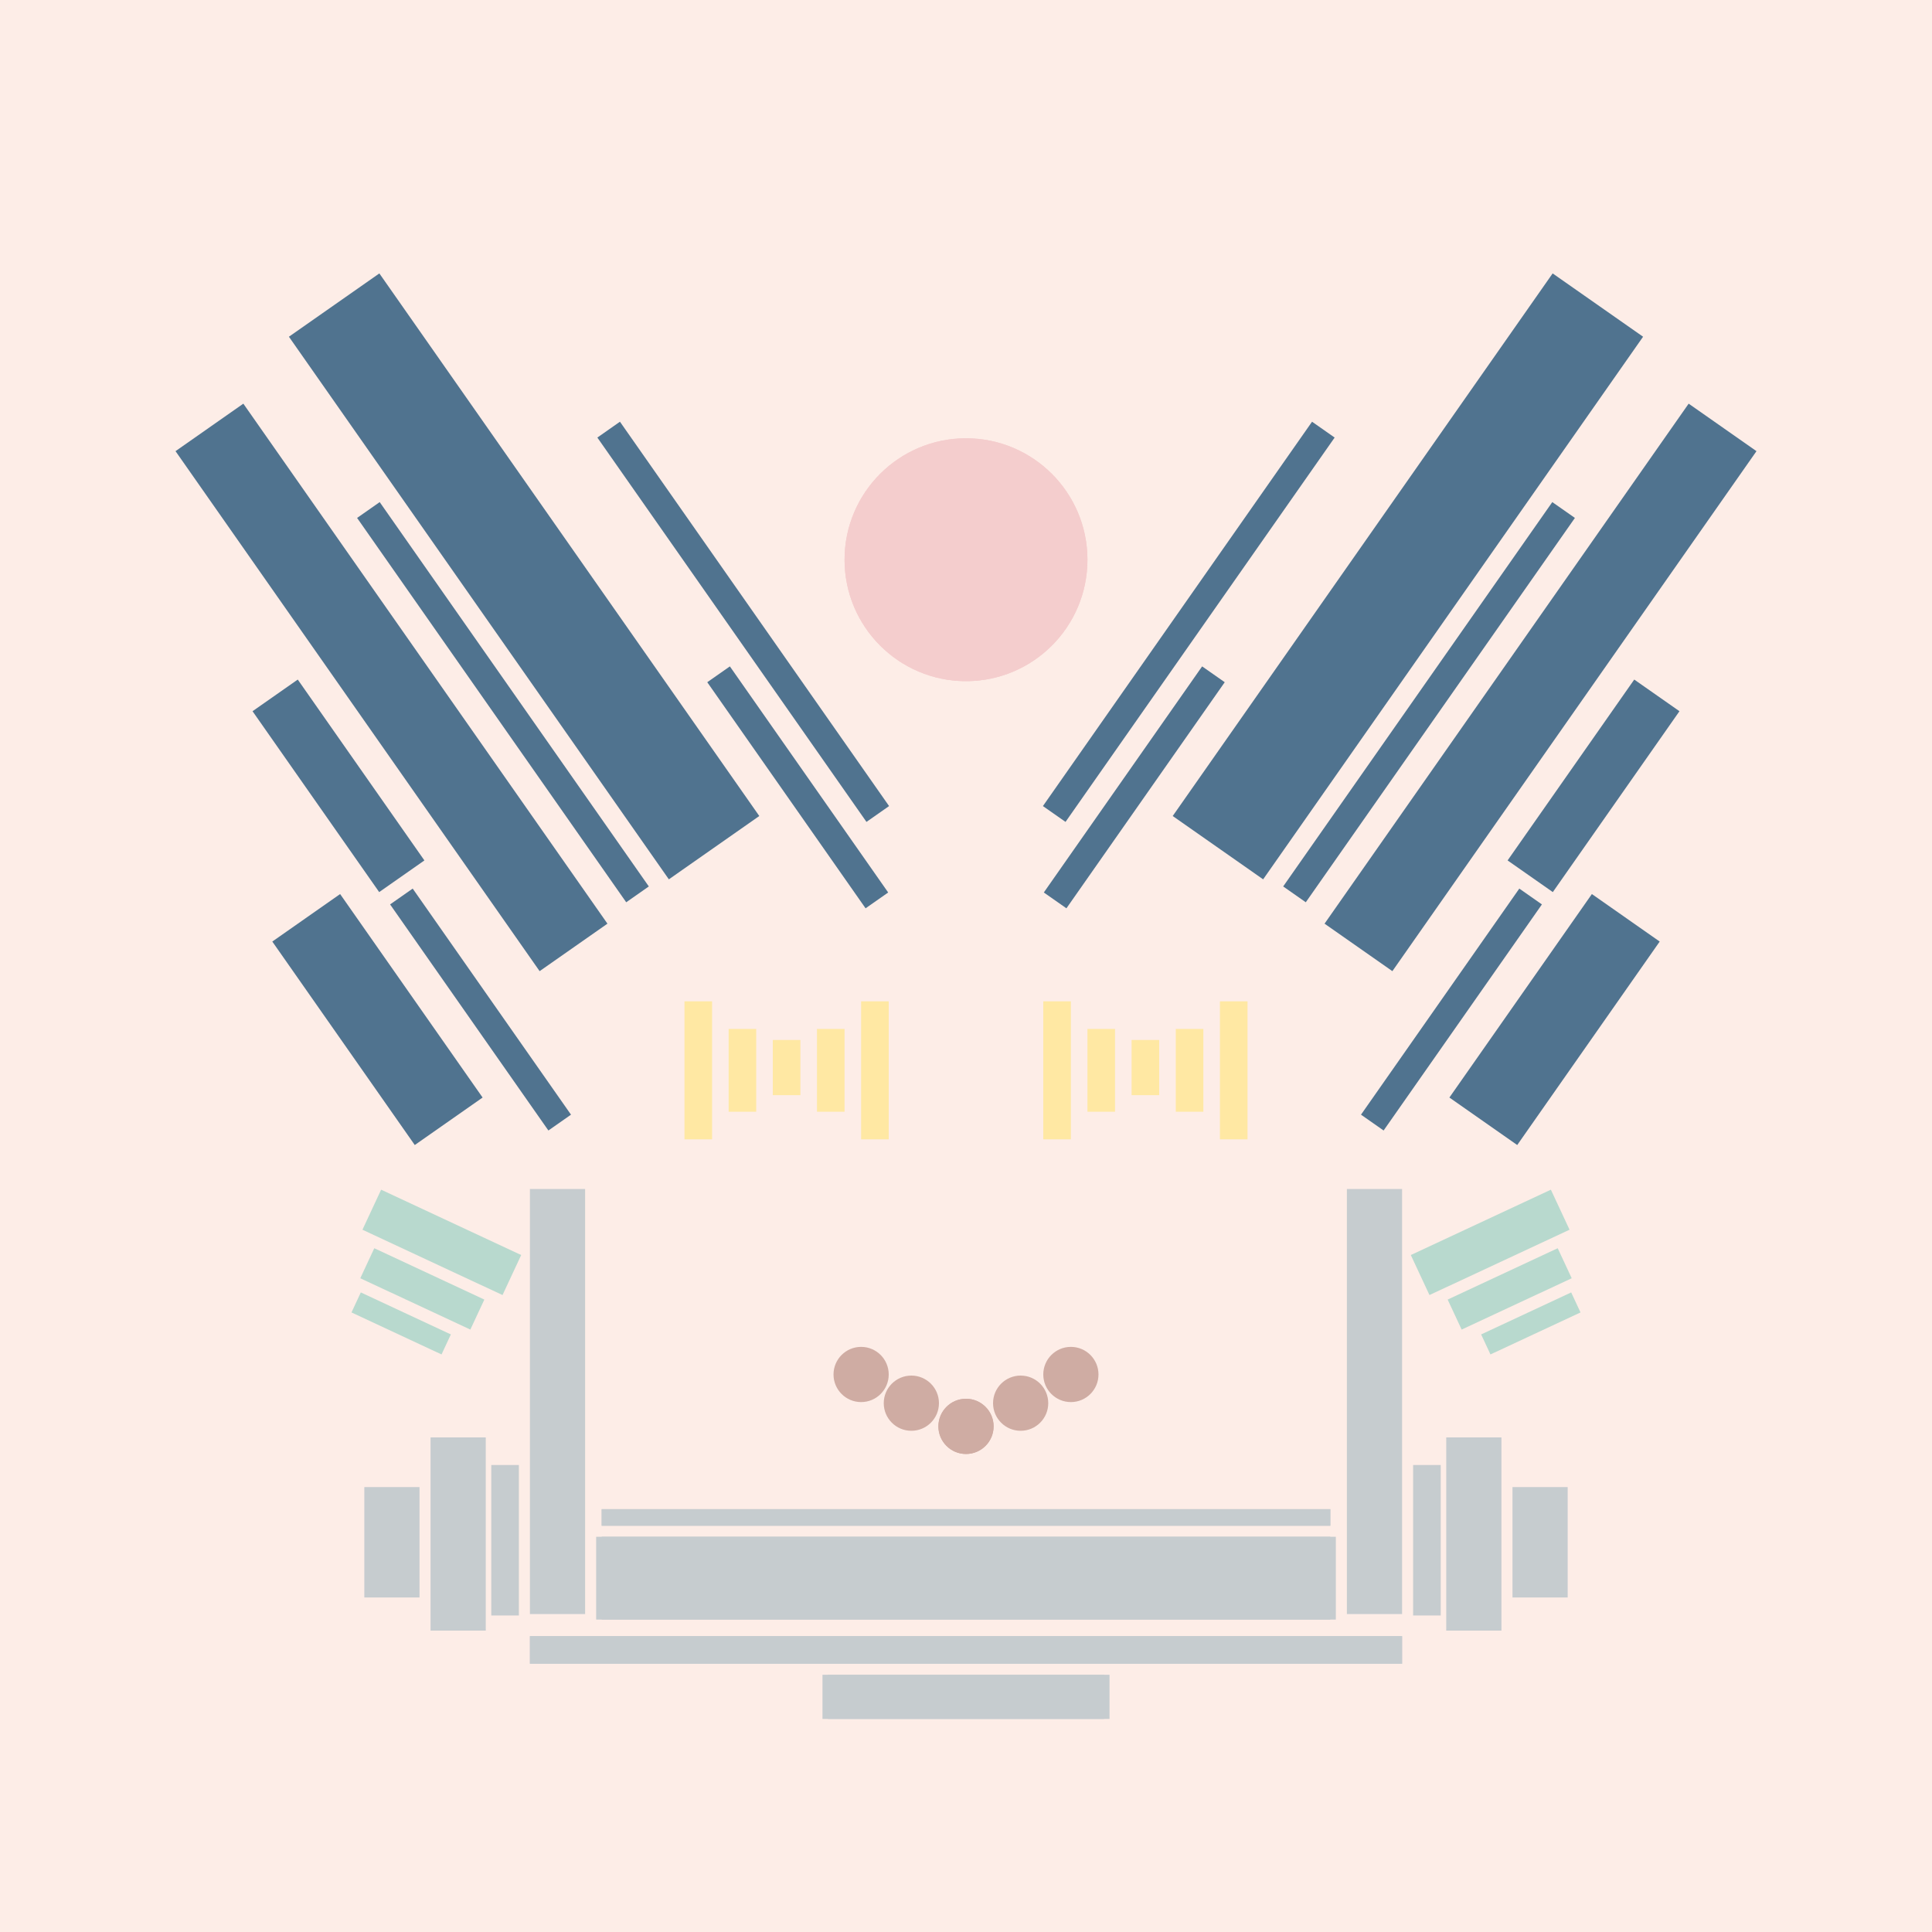 <svg xmlns='http://www.w3.org/2000/svg' preserveAspectRatio='xMinYMin meet' viewBox='0 0 350 350'> <filter id='neon' y='-2' x='-1' width='350' height='350'><feDropShadow flood-color='#8A795D' dx='0' dy='6' flood-opacity='0.65' stdDeviation='2.5' result='shadow'/><feOffset in='StrokePaint' dx='0' dy='2.4' result='offStrPnt'/><feFlood flood-color='#4A4132' flood-opacity='2' result='flood1' /><feOffset in='SourceGraphic' dx='0' dy='2' result='offFlood'/><feOffset in='SourceGraphic' dx='0' dy='9' result='offShadow'/><feComposite in='flood1' in2='offFlood' operator='in'  result='cmpFlood' /><feComposite in='shadow' in2='offShadow' operator='in' result='cmpSha' /><feGaussianBlur in='offStrPnt' stdDeviation='1' result='bStrokeP'/><feGaussianBlur in='cmpFlood' stdDeviation='0.6' result='bFlood'/><feGaussianBlur in='cmpSha' stdDeviation='0.6' result='bShadow'/><feMerge><feMergeNode in='bStrokeP'/><feMergeNode in='bshadow'/><feMergeNode in='bFlood'/><feMergeNode in='SourceGraphic'/></feMerge></filter>  <rect width='100%'  height='100%' fill='#FDEDE7'/> <g filter='url(#neon)' ><rect x='109' y= '260' width='132' height=  '3  '  fill= '#C6CCCF' /><rect x='109' y= '265' width='133' height=  '15 '  fill= '#C6CCCF' /><rect x='96 ' y= '283' width='158' height=  '5  '  fill= '#C6CCCF' /><rect x='150' y= '290' width='51 ' height=  '8  '  fill= '#C6CCCF' /><rect x='96 ' y= '202' width='10 ' height=  '77 '  fill= '#C6CCCF' /><rect x='89 ' y= '252' width='5  ' height=  '27.26 '  fill= '#C6CCCF' /><rect x='78 ' y= '247' width='10 ' height=  '35 '  fill= '#C6CCCF' /><rect x='66 ' y= '256' width='10 ' height=  '20 '  fill= '#C6CCCF' /><rect x='76 ' y= '197' width='8  ' height=  '28 '  fill= '#b8d9ce' transform = '  translate( -145   , 195 ) rotate ( -65)'  /><rect x='73 ' y= '209' width='6  ' height=  '22 '  fill= '#b8d9ce' transform = '  translate( -155   , 196 ) rotate ( -65)'  /><rect x='71 ' y= '217' width='4  ' height=  '18 '  fill= '#b8d9ce' transform = '  translate( -163   , 197 ) rotate ( -65)'  /><rect x='109' y= '260' width='132' height=  '3  '  fill= '#C6CCCF' transform= 'scale(-1,1) translate(-350,0)'/><rect x='109' y= '265' width='133' height=  '15 '  fill= '#C6CCCF' transform= 'scale(-1,1) translate(-350,0)'/><rect x='96 ' y= '283' width='158' height=  '5  '  fill= '#C6CCCF' transform= 'scale(-1,1) translate(-350,0)'/><rect x='150' y= '290' width='51 ' height=  '8  '  fill= '#C6CCCF' transform= 'scale(-1,1) translate(-350,0)'/><rect x='96 ' y= '202' width='10 ' height=  '77 '  fill= '#C6CCCF' transform= 'scale(-1,1) translate(-350,0)'/><rect x='89 ' y= '252' width='5  ' height=  '27.26 '  fill= '#C6CCCF' transform= 'scale(-1,1) translate(-350,0)'/><rect x='78 ' y= '247' width='10 ' height=  '35 '  fill= '#C6CCCF' transform= 'scale(-1,1) translate(-350,0)'/><rect x='66 ' y= '256' width='10 ' height=  '20 '  fill= '#C6CCCF' transform= 'scale(-1,1) translate(-350,0)'/><rect x='76 ' y= '197' width='8  ' height=  '28 '  fill= '#b8d9ce' transform = ' scale(-1,1)  translate(-350,0) translate( -145   , 195 ) rotate ( -65)'  /><rect x='73 ' y= '209' width='6  ' height=  '22 '  fill= '#b8d9ce' transform = ' scale(-1,1)  translate(-350,0) translate( -155   , 196 ) rotate ( -65)'  /><rect x='71 ' y= '217' width='4  ' height=  '18 '  fill= '#b8d9ce' transform = ' scale(-1,1)  translate(-350,0) translate( -163   , 197 ) rotate ( -65)'  /><rect x='47 ' y= '164' width='45 ' height=  '15 '  fill= '#50738F' transform = '  translate( 169 , 16  ) rotate ( 55 )'  /><rect x='62 ' y= '167' width='50 ' height=  '5  '  fill= '#50738F' transform = '  translate( 176 , 1   ) rotate ( 55 )'  /><rect x='41 ' y= '124' width='40 ' height=  '10 '  fill= '#50738F' transform = '  translate( 132 , 5   ) rotate ( 55 )'  /><rect x='13 ' y= '103' width='115' height=  '15 '  fill= '#50738F' transform = '  translate( 121 , -10 ) rotate ( 55 )'  /><rect x='48 ' y= '112' width='85 ' height=  '5  '  fill= '#50738F' transform = '  translate( 133 , -26 ) rotate ( 55 )'  /><rect x='35 ' y= '81 ' width='120' height=  '20 '  fill= '#50738F' transform = '  translate( 115 , -39 ) rotate ( 55 )'  /><rect x='119' y= '127' width='50 ' height=  '5  '  fill= '#50738F' transform = '  translate( 168 , -63 ) rotate ( 55 )'  /><rect x='92 ' y= '97 ' width='85 ' height=  '5  '  fill= '#50738F' transform = '  translate( 139 , -68 ) rotate ( 55 )'  /><circle cx='175' cy='88 ' r ='22 '  fill= '#F4CDCD' /><rect x='47 ' y= '164' width='45 ' height=  '15 '  fill= '#50738F' transform = ' scale(-1,1)  translate(-350,0) translate( 169 , 16  ) rotate ( 55 )'  /><rect x='62 ' y= '167' width='50 ' height=  '5  '  fill= '#50738F' transform = ' scale(-1,1)  translate(-350,0) translate( 176 , 1   ) rotate ( 55 )'  /><rect x='41 ' y= '124' width='40 ' height=  '10 '  fill= '#50738F' transform = ' scale(-1,1)  translate(-350,0) translate( 132 , 5   ) rotate ( 55 )'  /><rect x='13 ' y= '103' width='115' height=  '15 '  fill= '#50738F' transform = ' scale(-1,1)  translate(-350,0) translate( 121 , -10 ) rotate ( 55 )'  /><rect x='48 ' y= '112' width='85 ' height=  '5  '  fill= '#50738F' transform = ' scale(-1,1)  translate(-350,0) translate( 133 , -26 ) rotate ( 55 )'  /><rect x='35 ' y= '81 ' width='120' height=  '20 '  fill= '#50738F' transform = ' scale(-1,1)  translate(-350,0) translate( 115 , -39 ) rotate ( 55 )'  /><rect x='119' y= '127' width='50 ' height=  '5  '  fill= '#50738F' transform = ' scale(-1,1)  translate(-350,0) translate( 168 , -63 ) rotate ( 55 )'  /><rect x='92 ' y= '97 ' width='85 ' height=  '5  '  fill= '#50738F' transform = ' scale(-1,1)  translate(-350,0) translate( 139 , -68 ) rotate ( 55 )'  /><circle cx='175' cy='88 ' r ='22 '  fill= '#F4CDCD' transform= 'scale(-1,1) translate(-350,0)'/><circle cx='175' cy='245' r ='5  '  fill= '#CFACA3' /><circle cx='165.1 ' cy='240.8 ' r ='5  '  fill= '#CFACA3' /><circle cx='156' cy='235.6 ' r ='5  '  fill= '#CFACA3' /><circle cx='175' cy='245' r ='5  '  fill= '#CFACA3' transform= 'scale(-1,1) translate(-350,0)'/><circle cx='165.1 ' cy='240.8 ' r ='5  '  fill= '#CFACA3' transform= 'scale(-1,1) translate(-350,0)'/><circle cx='156' cy='235.6 ' r ='5  '  fill= '#CFACA3' transform= 'scale(-1,1) translate(-350,0)'/></g><g fill-opacity='0.85'><rect x='124' y= '168' width='5  ' height=  '25 '  fill= '#FFE898' filter='url(#neon)'  /><rect x='132' y= '173' width='5  ' height=  '15 '  fill= '#FFE898' filter='url(#neon)'  /><rect x='140' y= '175' width='5  ' height=  '10 '  fill= '#FFE898' filter='url(#neon)'  /><rect x='148' y= '173' width='5  ' height=  '15 '  fill= '#FFE898' filter='url(#neon)'  /><rect x='156' y= '168' width='5  ' height=  '25 '  fill= '#FFE898' filter='url(#neon)'  /><rect x='124' y= '168' width='5  ' height=  '25 '  fill= '#FFE898' filter='url(#neon)'  transform= 'scale(-1,1) translate(-350,0)'/><rect x='132' y= '173' width='5  ' height=  '15 '  fill= '#FFE898' filter='url(#neon)'  transform= 'scale(-1,1) translate(-350,0)'/><rect x='140' y= '175' width='5  ' height=  '10 '  fill= '#FFE898' filter='url(#neon)'  transform= 'scale(-1,1) translate(-350,0)'/><rect x='148' y= '173' width='5  ' height=  '15 '  fill= '#FFE898' filter='url(#neon)'  transform= 'scale(-1,1) translate(-350,0)'/><rect x='156' y= '168' width='5  ' height=  '25 '  fill= '#FFE898' filter='url(#neon)'  transform= 'scale(-1,1) translate(-350,0)'/></g></svg>